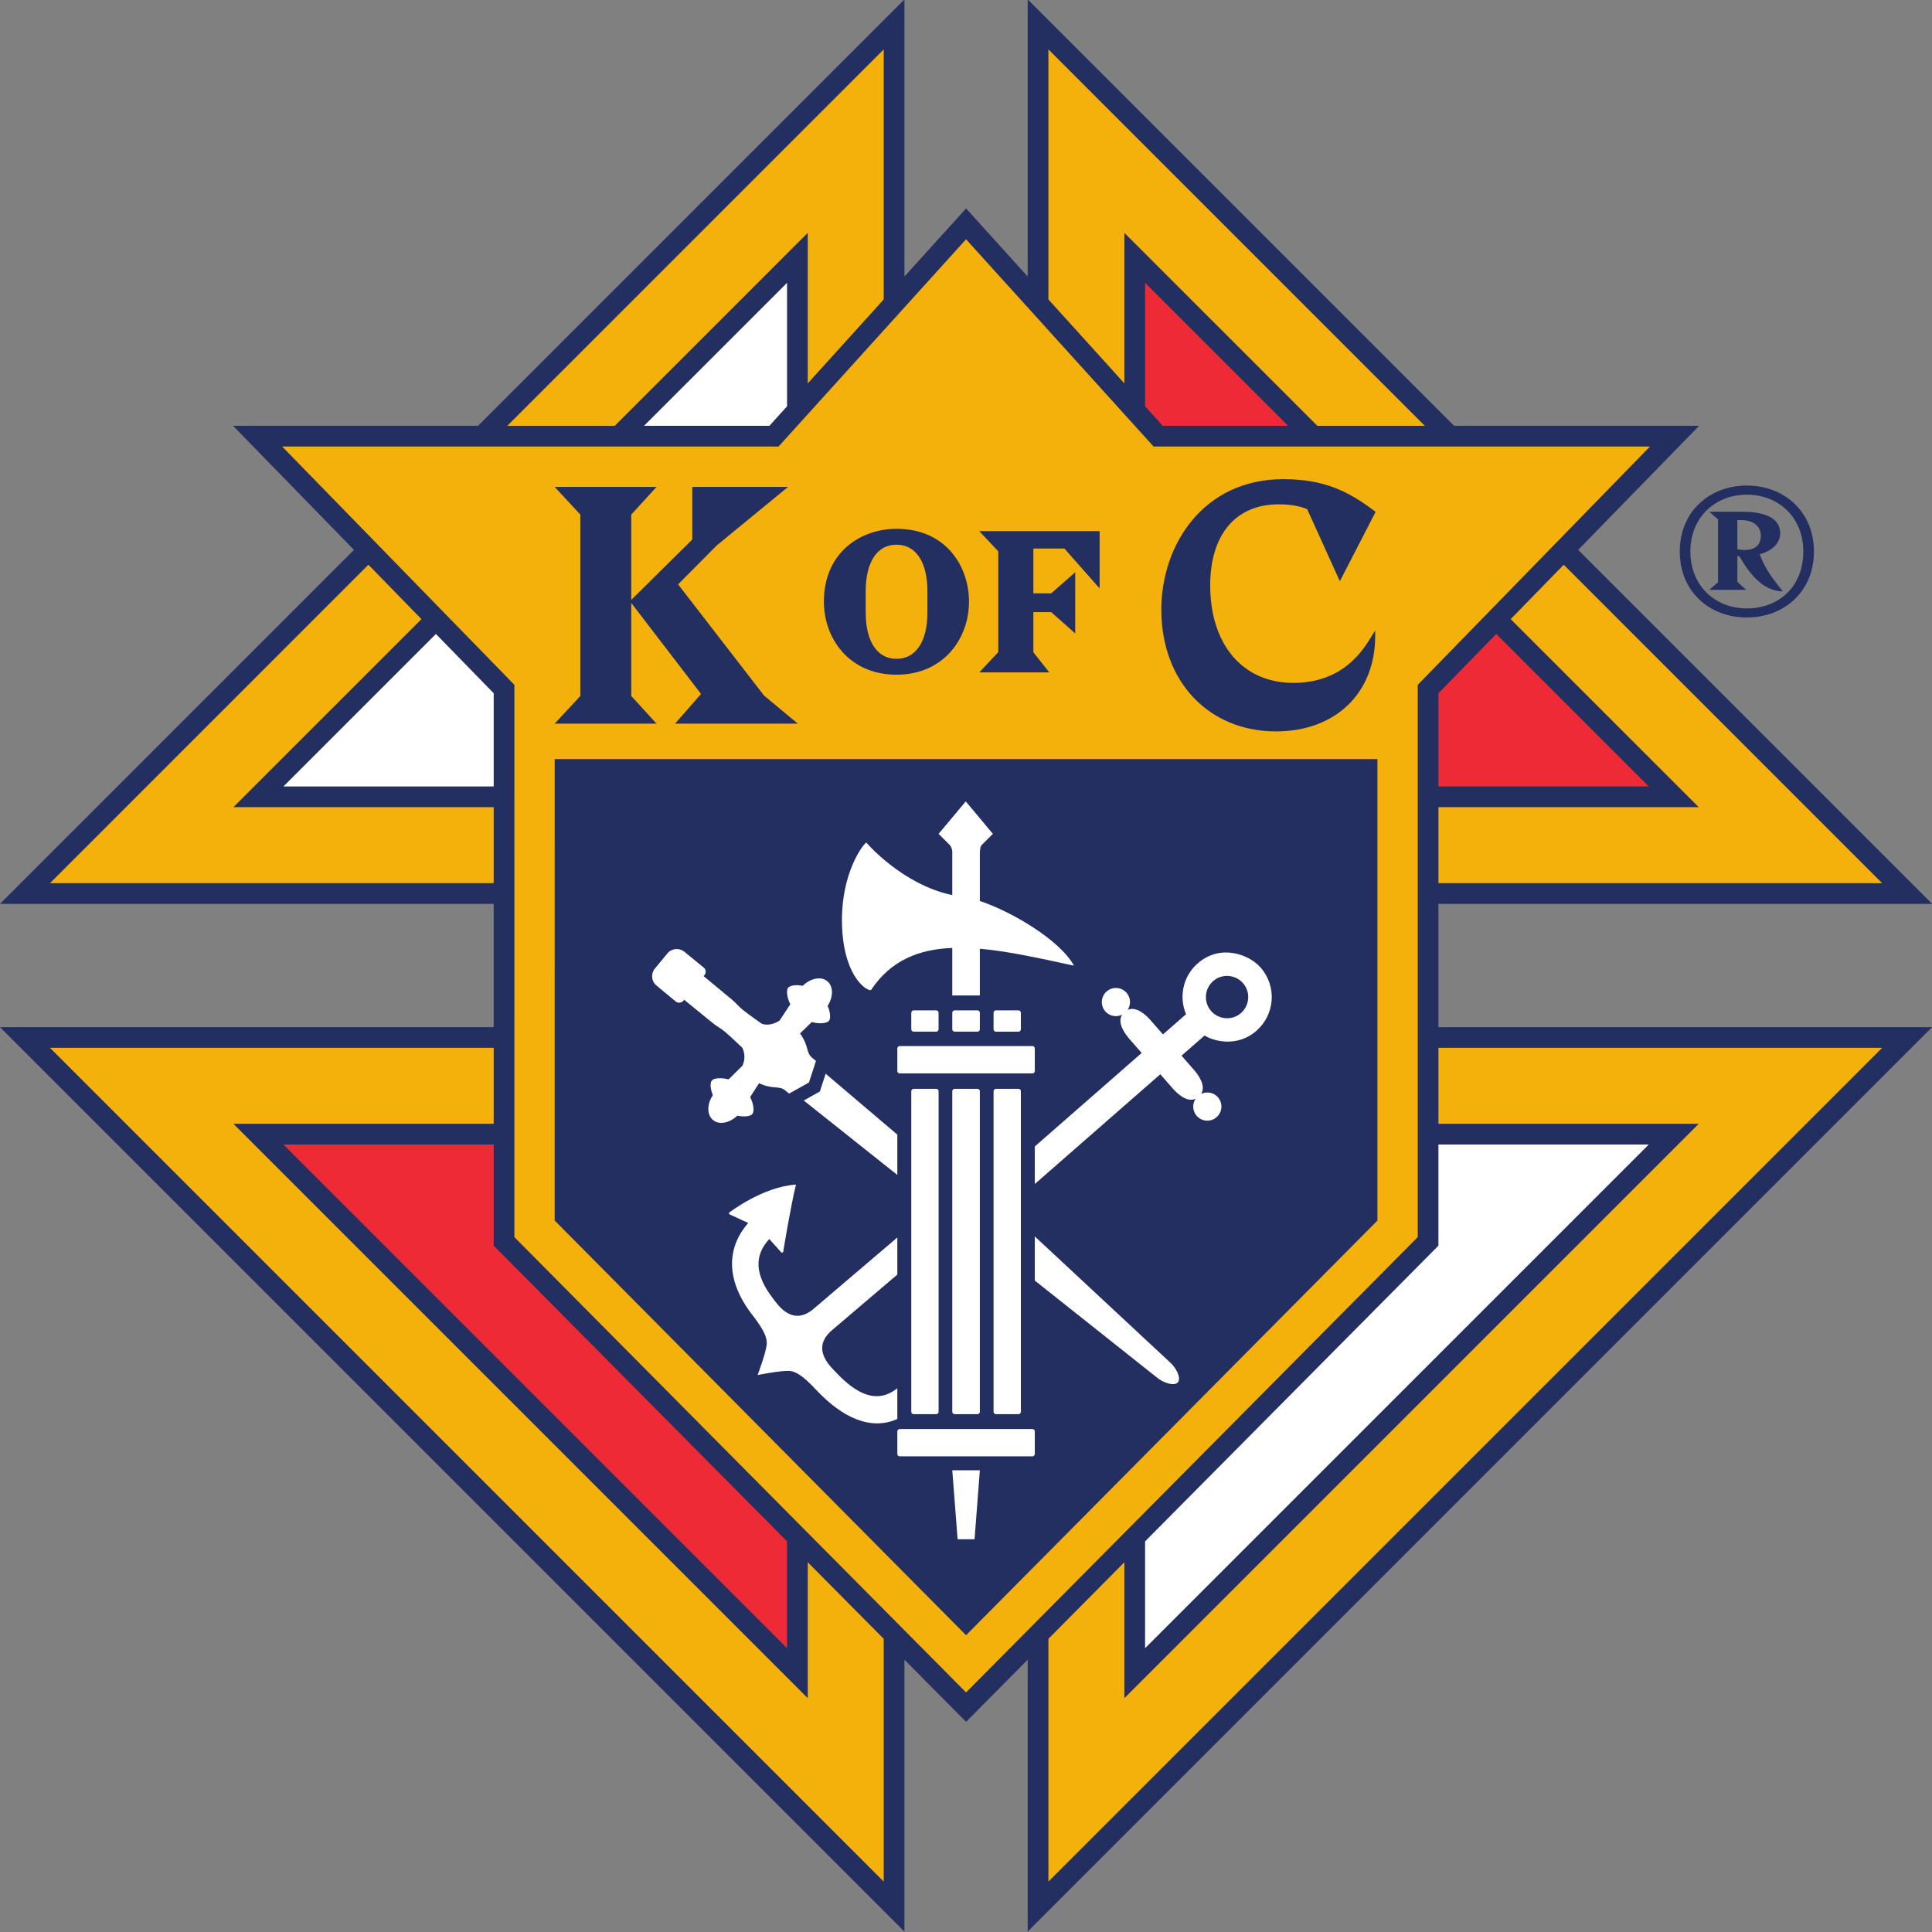 <?xml version="1.0" encoding="UTF-8" standalone="no"?>
<!-- Created with Inkscape (http://www.inkscape.org/) -->

<svg
   version="1.1"
   id="svg1"
   width="1000"
   height="1000"
   viewBox="0 0 1000 1000"
   sodipodi:docname="kofc_r_emblem_rgb_pos.svg"
   inkscape:version="1.3-dev (1431d92, 2023-02-21)"
   xmlns:inkscape="http://www.inkscape.org/namespaces/inkscape"
   xmlns:sodipodi="http://sodipodi.sourceforge.net/DTD/sodipodi-0.dtd"
   xmlns="http://www.w3.org/2000/svg"
   xmlns:svg="http://www.w3.org/2000/svg">
  <rect x="0" y="0" width="1000" height="1000" fill="#808080" stroke="none"/>
  <defs
     id="defs1" />
  <sodipodi:namedview
     id="namedview1"
     pagecolor="#ffffff"
     bordercolor="#000000"
     borderopacity="0.25"
     inkscape:showpageshadow="2"
     inkscape:pageopacity="0.0"
     inkscape:pagecheckerboard="0"
     inkscape:deskcolor="#d1d1d1"
     inkscape:zoom="3.2409061"
     inkscape:cx="-40.112239"
     inkscape:cy="60.78547"
     inkscape:window-width="1920"
     inkscape:window-height="1028"
     inkscape:window-x="0"
     inkscape:window-y="25"
     inkscape:window-maximized="1"
     inkscape:current-layer="g1">
    <inkscape:page
       x="0"
       y="0"
       id="page1"
       width="1000"
       height="1000"
       margin="0"
       bleed="0" />
  </sodipodi:namedview>
  <g
     id="g1"
     inkscape:groupmode="layer"
     inkscape:label="Page 1"
     transform="matrix(1.333,0,0,-1.333,0,96)">
    <g
       id="g2"
       transform="matrix(1.042,0,0,1.042,0,-678)">
      <path
         d="M 536.027,382.965 H 720 l -131.902,131.91 45.058,46.234 H 541.855 L 382.969,720 V 616.73 L 360,642.109 337.031,616.723 V 720 L 178.137,561.109 H 86.848 L 131.906,514.875 0,382.965 H 183.977 V 337.031 H 0 L 337.031,0 V 101.313 L 360,78.16 382.969,101.309 V 0 L 720,337.031 H 536.027 Z m 120.145,137.223 c 0,3.25 -2.539,5.789 -7.344,5.789 h -1.406 v -10.875 c 0.703,-0.137 1.691,-0.278 2.539,-0.278 4.375,0 6.211,2.114 6.211,5.364 z m -8.047,-7.625 h -0.703 v -9.602 l 3.242,-2.973 h -13.699 l 3.25,2.828 v 23.45 l -3.25,2.82 h 12.293 c 10.449,0 14.121,-3.527 14.121,-8.047 0,-3.535 -2.82,-6.496 -7.625,-7.773 1.269,-3.532 3.105,-7.203 8.613,-13.836 -6.777,0 -11.867,5.508 -16.242,13.133 z m 23.867,1.695 c 0,12.711 -9.179,21.187 -21.043,21.187 -11.867,0 -21.047,-8.476 -21.047,-21.187 0,-12.715 9.18,-21.192 21.047,-21.192 11.864,0 21.043,8.051 21.043,21.192 z m -46.043,0 c 0,14.828 11.016,24.582 25,24.582 13.985,0 25,-9.754 25,-24.582 0,-14.828 -11.015,-24.574 -25,-24.574 -13.984,0 -25,9.746 -25,24.574"
         style="fill:#232e61;fill-opacity:1;fill-rule:nonzero;stroke:none"
         id="path2" />
      <path
         d="m 536.027,426.711 v 34.734 l 21.532,22.094 56.836,-56.828 z M 480,561.109 h -46.699 l -6.59,7.274 v 46.012 z M 183.977,293.285 V 255.602 L 293.293,145.406 v -39.801 l -187.688,187.68 h 78.372"
         style="fill:#ee2a36;fill-opacity:1;fill-rule:nonzero;stroke:none"
         id="path3" />
      <path
         d="m 426.711,145.406 109.316,110.196 v 37.683 h 78.368 L 426.711,105.602 Z m -133.418,422.977 -6.582,-7.274 H 240 l 53.293,53.286 z M 183.977,426.711 h -78.372 l 56.836,56.828 21.536,-22.094 v -34.734"
         style="fill:#ffffff;fill-opacity:1;fill-rule:nonzero;stroke:none"
         id="path4" />
      <path
         d="M 513.293,436.918 H 206.711 L 206.699,264.961 360,110.434 513.293,264.961 Z M 536.027,419 h 96.993 l -70.071,70.066 19.766,20.282 L 701.379,390.68 H 536.027 Z M 490.91,561.109 418.996,633.012 V 576.91 l -28.312,31.297 v 93.172 L 530.949,561.109 Z M 329.316,608.203 301.008,576.91 v 56.102 l -71.914,-71.903 h -40.051 l 140.273,140.27 z M 157.051,489.066 86.984,419 H 183.977 V 390.68 H 18.625 l 118.66,118.668 z M 18.625,329.316 H 183.977 V 301 H 86.984 L 301.008,86.981 v 50.648 l 28.308,-28.543 V 18.621 Z M 390.684,18.621 v 90.461 l 28.312,28.551 V 86.981 L 633.02,301 h -96.993 v 28.316 H 701.379 Z M 191.68,258.777 l 0.011,205.801 -86.554,88.817 H 290.129 L 360,630.613 429.875,553.395 h 184.988 l -86.55,-88.817 V 258.777 L 360,89.109 191.68,258.777"
         style="fill:#f4b10c;fill-opacity:1;fill-rule:nonzero;stroke:none"
         id="path5" />
      <path
         d="m 340.461,192.809 h 8.426 c 0.48,0 0.879,0.39 0.879,0.875 v 119.48 c 0,0.484 -0.399,0.875 -0.879,0.875 h -8.426 c -0.481,0 -0.879,-0.391 -0.879,-0.875 v -119.48 c 0,-0.485 0.398,-0.875 0.879,-0.875 z m 23.797,121.23 h -8.516 c -0.476,0 -0.879,-0.394 -0.879,-0.875 v -119.48 c 0,-0.481 0.403,-0.875 0.879,-0.875 h 8.516 c 0.488,0 0.879,0.39 0.879,0.875 v 119.48 c 0,0.484 -0.391,0.875 -0.879,0.875 z m -23.797,21.305 h 8.426 c 0.48,0 0.871,0.394 0.871,0.871 v 6.183 c 0,0.485 -0.391,0.879 -0.871,0.879 h -8.426 c -0.488,0 -0.879,-0.394 -0.879,-0.879 v -6.183 c 0,-0.485 0.391,-0.871 0.879,-0.871 z m 14.402,13.488 h 10.274 v 17.418 c 10.801,-0.953 22.668,-3.645 35.078,-6.309 -5.301,9.594 -23.192,20.125 -35.078,24.106 v 17.445 c 0.019,2.258 0.265,2.922 0.656,3.363 l 4.199,4.204 -10.109,12.086 -10.117,-12.086 4.035,-4.032 c 0.195,-0.207 0.918,-0.961 1.062,-2.543 v -16.257 c -18.769,3.949 -32.05,19.593 -32.05,19.593 -1.504,-1.007 -9.063,-11.347 -9.063,-28.734 0,-20.199 8.613,-26.27 10.598,-26.273 0.117,0 0.195,0.015 0.242,0.062 7.433,11.113 17.89,15.172 30.273,15.664 z m 29.875,-29.043 c 0.489,0 0.879,0.391 0.879,0.875 v 8.43 c 0,0.484 -0.39,0.879 -0.879,0.879 h -49.472 c -0.481,0 -0.879,-0.395 -0.879,-0.879 v -8.43 c 0,-0.484 0.398,-0.875 0.879,-0.875 z m -20.48,23.488 h -8.516 c -0.476,0 -0.879,-0.394 -0.879,-0.879 v -6.183 c 0,-0.485 0.403,-0.871 0.879,-0.871 h 8.516 c 0.488,0 0.879,0.386 0.879,0.871 v 6.183 c 0,0.485 -0.391,0.879 -0.879,0.879 z M 335.266,187.273 c -0.481,0 -0.879,-0.386 -0.879,-0.871 v -8.429 c 0,-0.485 0.398,-0.879 0.879,-0.879 h 49.472 c 0.489,0 0.879,0.394 0.879,0.879 v 8.429 c 0,0.485 -0.39,0.871 -0.879,0.871 z m 21.582,-41.085 h 6.316 l 1.973,25.699 h -10.274 z m 23.574,166.976 c 0,0.484 -0.402,0.875 -0.879,0.875 h -8.43 c -0.476,0 -0.867,-0.391 -0.867,-0.875 v -119.48 c 0,-0.485 0.391,-0.875 0.867,-0.875 h 8.43 c 0.477,0 0.879,0.39 0.879,0.875 z m -9.297,22.18 h 8.418 c 0.477,0 0.879,0.386 0.879,0.871 v 6.183 c 0,0.485 -0.402,0.879 -0.879,0.879 h -8.418 c -0.488,0 -0.879,-0.394 -0.879,-0.879 v -6.183 c 0,-0.485 0.391,-0.871 0.879,-0.871 z m -62.871,18.832 c -2.383,1.945 -6.367,0.984 -9.113,-1.742 -3.731,0.742 -5.203,-0.414 -5.411,-0.661 -0.917,-1.128 -0.32,-4.062 0.774,-6.23 l -3.957,-6.008 c -0.059,-0.039 -2.871,-2.277 -6.582,-1.308 0,0 -5.34,3.75 -7.188,5.269 -1.707,1.406 -2.527,2.563 -3.925,3.711 l -10.653,8.84 0.332,0.402 c 0.43,0.528 0.84,1.856 -0.285,2.774 l -7.254,5.933 c -1.789,1.461 -4.707,1.293 -6.289,-0.636 l -4.68,-5.688 c -1.562,-1.898 -1.296,-4.723 0.598,-6.289 l 7.227,-5.977 c 0.965,-0.8 2.285,-0.328 2.773,0.266 l 0.332,0.398 10.731,-8.746 c 1.398,-1.14 2.695,-1.722 4.406,-3.129 1.844,-1.515 6.551,-6.035 6.551,-6.035 1.015,-2.097 1.035,-4.574 -0.008,-6.703 l -5.117,-5.051 c -1.672,0.465 -5.207,0.84 -6.27,-0.449 -0.683,-0.828 -0.586,-3.047 0.399,-5.433 -2.235,-3.356 -2.293,-7.329 0.058,-9.274 2.414,-2 6.387,-0.965 9.063,1.633 1.964,-0.43 4.738,-0.422 5.578,0.59 0.808,0.992 0.535,3.73 -0.813,6.351 l 3.332,5.137 c 5.625,-2.531 7.266,-0.625 9.903,-2.785 l 1.289,-1.074 7.39,4.129 2.629,8.058 -1.301,1.059 c -2.636,2.164 -1.074,4.144 -4.656,9.176 l 4.403,4.257 c 2.433,-0.699 5.5,-0.64 6.378,0.438 0.704,0.855 0.567,3.148 -0.488,5.582 2.176,3.355 2.188,7.297 -0.156,9.215 z m 26.133,-57.196 -26.711,22.7 -1.563,-4.809 -0.593,-1.824 -1.68,-0.938 -4.328,-2.421 34.875,-27.735 z m 51.23,-54.39 45.496,-36.121 c 2.325,-1.992 6.477,-3.344 7.805,-1.801 1.336,1.547 -0.617,5.449 -2.93,7.461 l -50.371,46.91 z m 76.836,99.699 c 3.27,2.867 3.613,7.856 0.742,11.133 -2.746,3.144 -7.715,3.73 -11.132,0.742 -3.274,-2.859 -3.606,-7.855 -0.743,-11.129 2.743,-3.137 7.715,-3.734 11.133,-0.746 z m -76.836,-49.726 39.824,34.839 -4.609,5.274 c -1.699,1.941 -4.57,5.937 -2.707,8.969 -2.078,-1 -4.648,-0.567 -6.238,1.253 -1.907,2.192 -1.692,5.508 0.496,7.422 2.187,1.91 5.508,1.692 7.422,-0.496 1.593,-1.82 1.679,-4.418 0.41,-6.347 3.254,1.441 6.836,-1.934 8.535,-3.875 l 4.621,-5.282 8.594,7.516 c -2.688,6.426 -1.203,14.094 4.336,18.93 8.465,7.41 19.129,3.418 23.496,-1.571 6.055,-6.925 5.351,-17.449 -1.574,-23.504 -7.637,-6.675 -16.766,-3.484 -19.336,-1.769 l -8.594,-7.52 4.609,-5.273 c 1.711,-1.949 4.571,-5.941 2.715,-8.977 2.082,1.008 4.641,0.567 6.231,-1.254 1.914,-2.187 1.691,-5.507 -0.496,-7.421 -2.18,-1.911 -5.508,-1.692 -7.414,0.5 -1.602,1.82 -1.688,4.418 -0.418,6.343 -3.254,-1.437 -6.829,1.938 -8.528,3.879 l -4.609,5.274 -46.766,-40.895 z m -51.23,-101.551 c -9.934,-4.469 -20.559,0.57 -30.078,10.676 -3.411,3.632 -6.895,7.019 -10.149,7.234 -3.133,0.211 -11.836,-1.535 -11.836,-1.535 0,0 3.117,8.312 3.399,11.441 0.304,3.238 -2.481,7.219 -5.528,11.168 -9.414,12.238 -9.824,24.422 -1.367,34.051 l -6.883,3.176 c -0.41,0.187 -0.363,0.789 0.078,0.906 0,0 12.274,9.449 24.59,10.226 -2.004,-8.195 -4.718,-24.843 -4.718,-24.843 0.031,-0.453 -0.528,-0.696 -0.829,-0.348 l -4.386,4.906 c -5.782,-6.179 -5.34,-13.425 1.308,-22.074 1.907,-2.473 7.344,-10.863 15.469,-3.707 l 30.93,26.356 v -13.821 l -24.114,-20.539 c -8.359,-6.883 -0.937,-13.582 1.204,-15.851 7.949,-8.454 15.457,-11.856 22.91,-5.985 v -11.437"
         style="fill:#ffffff;fill-opacity:1;fill-rule:nonzero;stroke:none"
         id="path6" />
      <path
         d="m 385.078,476.715 v 14.98 h 6.641 l 8.957,-7.945 v 22.789 l -8.946,-7.863 h -6.652 v 16.707 h 11.563 l 13.125,-14.86 v 21.34 h -44.844 l 7.09,-7.543 v -37.547 l -7.09,-7.55 h 26.094 z m -51.015,40.098 c 7.226,0 11.535,-6.454 11.535,-17.262 v -8.012 c 0,-10.809 -4.309,-17.262 -11.535,-17.262 -7.176,0 -11.465,6.453 -11.465,17.262 v 8.012 c 0,10.808 4.289,17.262 11.465,17.262 m 0,-48.446 c 17.746,0 27.031,13.676 27.031,27.18 0,13.09 -8.457,27.18 -27.031,27.18 -13.028,0 -27.04,-8.508 -27.04,-27.18 0,-13.504 9.286,-27.18 27.04,-27.18 m 141.484,-21.133 c 22.07,0 36.906,14.266 36.906,35.496 v 2.106 l -1.465,-2.363 c -3.175,-5.133 -10.566,-17.16 -29.043,-17.16 -18.82,0 -30.968,14.261 -30.968,36.332 0,18.914 9.511,30.203 25.468,30.203 4.309,0 7.52,-0.539 10.664,-1.785 l 12.18,-26.856 13.328,25.836 -0.41,0.309 c -9.687,7.332 -18.75,11.875 -33.973,11.875 -29.855,0 -45.468,-24.477 -45.468,-48.661 0,-26.687 17.597,-45.332 42.781,-45.332 m -223.984,2.895 9.679,11.055 -26.008,33.929 V 460.43 l 9.414,-10.301 h -37.949 l 9.563,10.301 v 67.601 l -9.563,10.309 h 37.949 l -9.414,-10.309 v -31.793 l 22.746,22.496 v 19.606 h 35.684 l -26.641,-21.863 -14.328,-14.457 32.043,-41.461 12.567,-10.43 h -45.742"
         style="fill:#232e61;fill-opacity:1;fill-rule:nonzero;stroke:none"
         id="path7" />
    </g>
  </g>
</svg>
